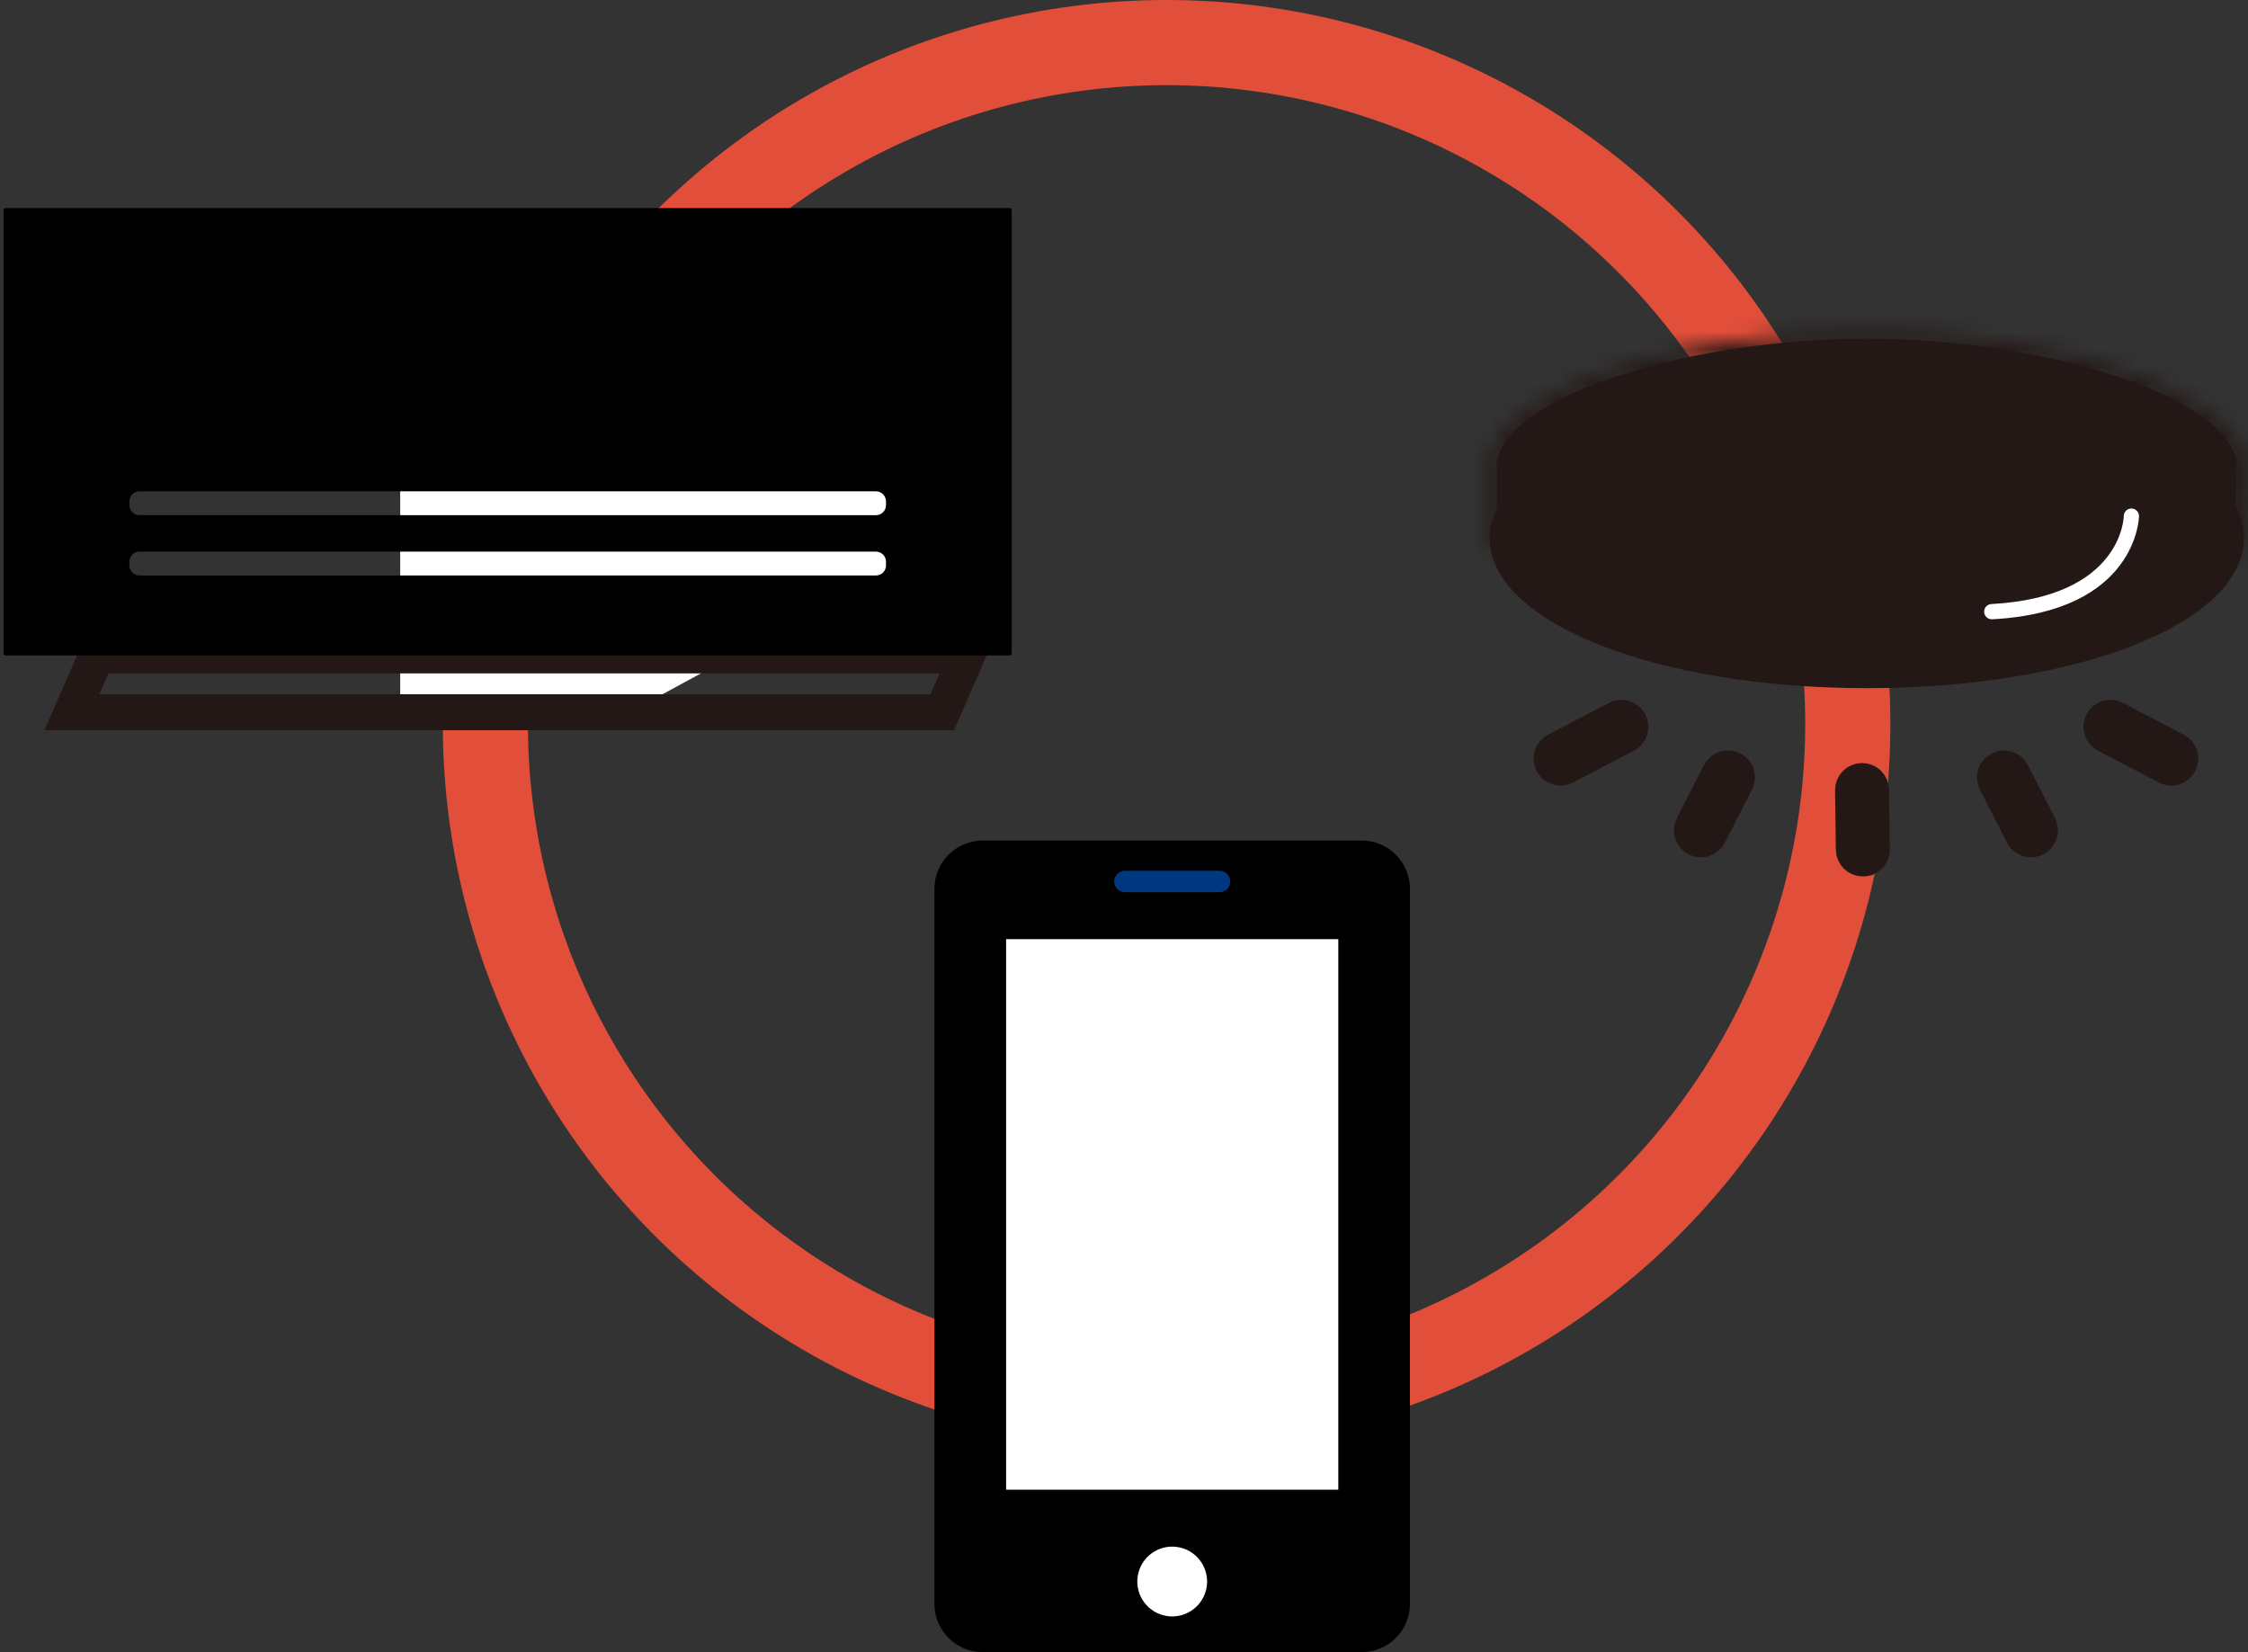 <svg width="132" height="97" viewBox="0 0 132 97" fill="none" xmlns="http://www.w3.org/2000/svg">
<rect x="0" y="0" width="132" height="97" fill="#333333" stroke="none"/>
<circle cx="68.5" cy="42.5" r="40" stroke="#E14E3A" stroke-width="5"/>
<path d="M79.963 97H57.699C56.137 97 54.869 95.73 54.869 94.17V52.183C54.869 50.621 56.139 49.353 57.699 49.353H79.961C81.522 49.353 82.791 50.623 82.791 52.183V94.17C82.791 95.731 81.52 97 79.961 97H79.963Z" fill="black"/>
<path d="M59.078 87.464H78.584V55.14H59.078V87.464Z" fill="white"/>
<path d="M71.613 52.383H66.051C65.703 52.383 65.421 52.102 65.421 51.754C65.421 51.406 65.703 51.124 66.051 51.124H71.613C71.961 51.124 72.243 51.406 72.243 51.754C72.243 52.102 71.961 52.383 71.613 52.383Z" fill="#00377E"/>
<path d="M70.825 93.326C71.085 92.225 70.403 91.121 69.301 90.861C68.2 90.601 67.096 91.283 66.836 92.385C66.576 93.487 67.258 94.59 68.36 94.85C69.461 95.11 70.565 94.428 70.825 93.326Z" fill="white"/>
<path d="M36.615 42L55.5 31.76V26H23.5V42H36.615Z" fill="white"/>
<path d="M56.02 42.873H2.607L4.984 37.424H58.397L56.02 42.873ZM5.835 40.761H54.636L55.169 39.538H6.367L5.835 40.761Z" fill="#231815"/>
<path fill-rule="evenodd" clip-rule="evenodd" d="M0.323 12.218H59.296C59.358 12.218 59.408 12.268 59.408 12.331V38.37C59.408 38.432 59.358 38.482 59.296 38.482H0.323C0.26 38.482 0.21 38.432 0.21 38.37V12.331C0.21 12.268 0.26 12.218 0.323 12.218ZM8.188 30.248H51.434C51.76 30.248 52.025 29.983 52.025 29.657V29.439C52.025 29.112 51.76 28.847 51.434 28.847H8.188C7.862 28.847 7.597 29.112 7.597 29.439V29.657C7.597 29.983 7.862 30.248 8.188 30.248ZM51.434 33.789H8.188C7.862 33.789 7.597 33.524 7.597 33.197V32.979C7.597 32.652 7.862 32.387 8.188 32.387H51.434C51.76 32.387 52.025 32.652 52.025 32.979V33.197C52.025 33.524 51.76 33.789 51.434 33.789Z" fill="black"/>
<path d="M99.178 21.719C97.221 22.045 89.394 24.328 88.742 28.567L99.83 25.632L99.178 21.719Z" fill="white"/>
<path d="M91.635 45.123C91.424 45.123 91.222 45.008 91.118 44.81C90.969 44.524 91.078 44.17 91.364 44.021L94.937 42.154C95.223 42.005 95.576 42.117 95.726 42.4C95.875 42.686 95.766 43.039 95.48 43.188L91.906 45.056C91.819 45.1 91.727 45.123 91.638 45.123H91.635Z" stroke="#231815" stroke-width="2" stroke-miterlimit="10"/>
<path d="M99.873 49.335C99.784 49.335 99.694 49.315 99.607 49.271C99.321 49.124 99.207 48.773 99.353 48.485L100.945 45.377C101.092 45.091 101.442 44.976 101.731 45.123C102.017 45.27 102.131 45.62 101.984 45.909L100.393 49.017C100.288 49.218 100.085 49.335 99.873 49.335Z" stroke="#231815" stroke-width="2" stroke-miterlimit="10"/>
<path d="M109.656 50.392C109.576 50.434 109.487 50.459 109.392 50.459C109.069 50.464 108.805 50.206 108.8 49.882L108.753 46.391C108.748 46.07 109.007 45.804 109.33 45.799C109.653 45.794 109.917 46.053 109.922 46.376L109.969 49.867C109.971 50.094 109.845 50.292 109.658 50.392H109.656Z" stroke="#231815" stroke-width="2" stroke-miterlimit="10"/>
<path d="M127.498 45.123C127.709 45.123 127.91 45.009 128.015 44.81C128.164 44.524 128.055 44.171 127.769 44.021L124.195 42.154C123.909 42.005 123.556 42.117 123.407 42.4C123.258 42.686 123.367 43.039 123.653 43.188L127.226 45.056C127.314 45.101 127.406 45.123 127.495 45.123H127.498Z" stroke="#231815" stroke-width="2" stroke-miterlimit="10"/>
<path d="M119.259 49.335C119.349 49.335 119.438 49.315 119.525 49.271C119.811 49.124 119.926 48.773 119.779 48.485L118.187 45.377C118.041 45.091 117.69 44.976 117.402 45.123C117.116 45.27 117.001 45.62 117.148 45.909L118.739 49.017C118.844 49.218 119.048 49.335 119.259 49.335Z" stroke="#231815" stroke-width="2" stroke-miterlimit="10"/>
<path d="M129.841 27.27L129.751 30.549L89.399 30.368L89.386 27.276C89.521 26.851 89.969 26.234 91.038 25.514C92.165 24.756 93.765 24.033 95.722 23.408C99.628 22.16 104.703 21.384 109.613 21.384C114.524 21.384 119.599 22.16 123.506 23.408C125.464 24.033 127.064 24.756 128.191 25.514C129.255 26.23 129.704 26.844 129.841 27.27Z" stroke="#231815" stroke-width="3" stroke-miterlimit="10"/>
<mask id="path-16-inside-1_76_3184" fill="white">
<path d="M131.207 32.503L87.903 32.309C87.656 32.309 87.457 32.11 87.457 31.864L87.438 27.1C87.438 27.07 87.44 27.04 87.447 27.01C88.343 22.547 99.848 19.436 109.613 19.436C119.378 19.436 130.887 22.547 131.782 27.008C131.789 27.04 131.792 27.075 131.789 27.107L131.655 32.065C131.647 32.307 131.448 32.501 131.207 32.501V32.503ZM88.35 31.416L130.772 31.605L130.894 27.137C130.096 23.569 119.99 20.331 109.613 20.331C99.237 20.331 89.123 23.571 88.333 27.142L88.35 31.416Z"/>
</mask>
<path d="M131.207 32.503L131.194 35.503L134.207 35.517V32.503H131.207ZM87.903 32.309L87.916 29.309H87.903V32.309ZM87.457 31.864H90.457L90.457 31.852L87.457 31.864ZM87.438 27.1H84.438L84.438 27.112L87.438 27.1ZM87.447 27.01L90.358 27.738L90.375 27.669L90.389 27.6L87.447 27.01ZM131.782 27.008L128.84 27.598L128.849 27.64L128.859 27.682L131.782 27.008ZM131.789 27.107L128.798 26.877L128.792 26.951L128.79 27.026L131.789 27.107ZM131.655 32.065L134.653 32.158L134.654 32.147L131.655 32.065ZM131.207 32.501V29.501H128.207V32.501H131.207ZM88.35 31.416L85.35 31.429L85.362 34.403L88.337 34.416L88.35 31.416ZM130.772 31.605L130.759 34.605L133.691 34.618L133.771 31.687L130.772 31.605ZM130.894 27.137L133.893 27.219L133.903 26.846L133.822 26.482L130.894 27.137ZM88.333 27.142L85.404 26.493L85.331 26.82L85.333 27.154L88.333 27.142ZM131.221 29.503L87.916 29.309L87.889 35.309L131.194 35.503L131.221 29.503ZM87.903 29.309C89.313 29.309 90.457 30.453 90.457 31.864H84.457C84.457 33.767 85.999 35.309 87.903 35.309V29.309ZM90.457 31.852L90.438 27.087L84.438 27.112L84.457 31.877L90.457 31.852ZM90.438 27.1C90.438 27.234 90.427 27.462 90.358 27.738L84.537 26.282C84.453 26.618 84.438 26.906 84.438 27.1H90.438ZM90.389 27.6C90.384 27.625 90.495 27.175 91.598 26.427C92.63 25.728 94.161 25.027 96.112 24.409C99.997 23.176 105.005 22.436 109.613 22.436V16.436C104.457 16.436 98.83 17.251 94.297 18.69C92.038 19.406 89.915 20.32 88.233 21.46C86.622 22.551 84.959 24.163 84.506 26.42L90.389 27.6ZM109.613 22.436C114.222 22.436 119.231 23.176 123.117 24.408C125.067 25.027 126.599 25.728 127.632 26.427C128.735 27.174 128.846 27.625 128.84 27.598L134.723 26.417C134.27 24.16 132.606 22.549 130.995 21.458C129.313 20.319 127.19 19.406 124.931 18.689C120.397 17.251 114.77 16.436 109.613 16.436V22.436ZM128.859 27.682C128.797 27.414 128.777 27.143 128.798 26.877L134.78 27.337C134.806 27.006 134.782 26.666 134.705 26.333L128.859 27.682ZM128.79 27.026L128.656 31.984L134.654 32.147L134.788 27.188L128.79 27.026ZM128.656 31.973C128.699 30.604 129.818 29.501 131.207 29.501V35.501C133.079 35.501 134.596 34.009 134.653 32.158L128.656 31.973ZM128.207 32.501V32.503H134.207V32.501H128.207ZM88.337 34.416L130.759 34.605L130.785 28.605L88.364 28.416L88.337 34.416ZM133.771 31.687L133.893 27.219L127.895 27.055L127.773 31.524L133.771 31.687ZM133.822 26.482C133.363 24.431 131.762 22.999 130.342 22.063C128.814 21.056 126.875 20.215 124.76 19.538C120.513 18.18 115.081 17.331 109.613 17.331V23.331C114.522 23.331 119.331 24.101 122.931 25.253C124.74 25.832 126.125 26.47 127.04 27.073C128.064 27.748 128.026 28.059 127.966 27.792L133.822 26.482ZM109.613 17.331C104.145 17.331 98.711 18.18 94.463 19.54C92.348 20.217 90.408 21.059 88.88 22.067C87.46 23.004 85.859 24.438 85.404 26.493L91.262 27.791C91.202 28.061 91.161 27.75 92.184 27.075C93.099 26.472 94.484 25.834 96.293 25.255C99.894 24.102 104.705 23.331 109.613 23.331V17.331ZM85.333 27.154L85.35 31.429L91.35 31.404L91.333 27.13L85.333 27.154Z" fill="#231815" mask="url(#path-16-inside-1_76_3184)"/>
<path d="M131.304 31.601C131.304 36.255 121.594 39.956 109.613 39.956C97.633 39.956 87.925 36.255 87.925 31.601C87.925 26.945 97.635 23.173 109.613 23.173C121.591 23.173 131.304 26.945 131.304 31.601Z" fill="#231815"/>
<path d="M109.613 40.403C97.2 40.403 87.477 36.536 87.477 31.6C87.477 26.665 97.2 22.726 109.613 22.726C122.026 22.726 131.752 26.625 131.752 31.6C131.752 36.576 122.026 40.403 109.613 40.403ZM109.613 23.621C98.1 23.621 88.372 27.276 88.372 31.6C88.372 33.62 90.583 35.626 94.437 37.106C98.473 38.655 103.862 39.508 109.616 39.508C115.37 39.508 120.758 38.655 124.794 37.106C128.648 35.626 130.859 33.62 130.859 31.6C130.859 27.276 121.131 23.621 109.616 23.621H109.613Z" fill="#231815"/>
<path d="M116.954 36.36C116.718 36.36 116.519 36.176 116.506 35.935C116.494 35.689 116.683 35.477 116.929 35.465C124.615 35.059 124.705 30.35 124.705 30.302C124.705 30.056 124.906 29.855 125.152 29.855C125.399 29.855 125.6 30.056 125.6 30.302C125.6 30.36 125.501 35.91 116.976 36.36C116.969 36.36 116.961 36.36 116.952 36.36H116.954Z" fill="white"/>
</svg>
